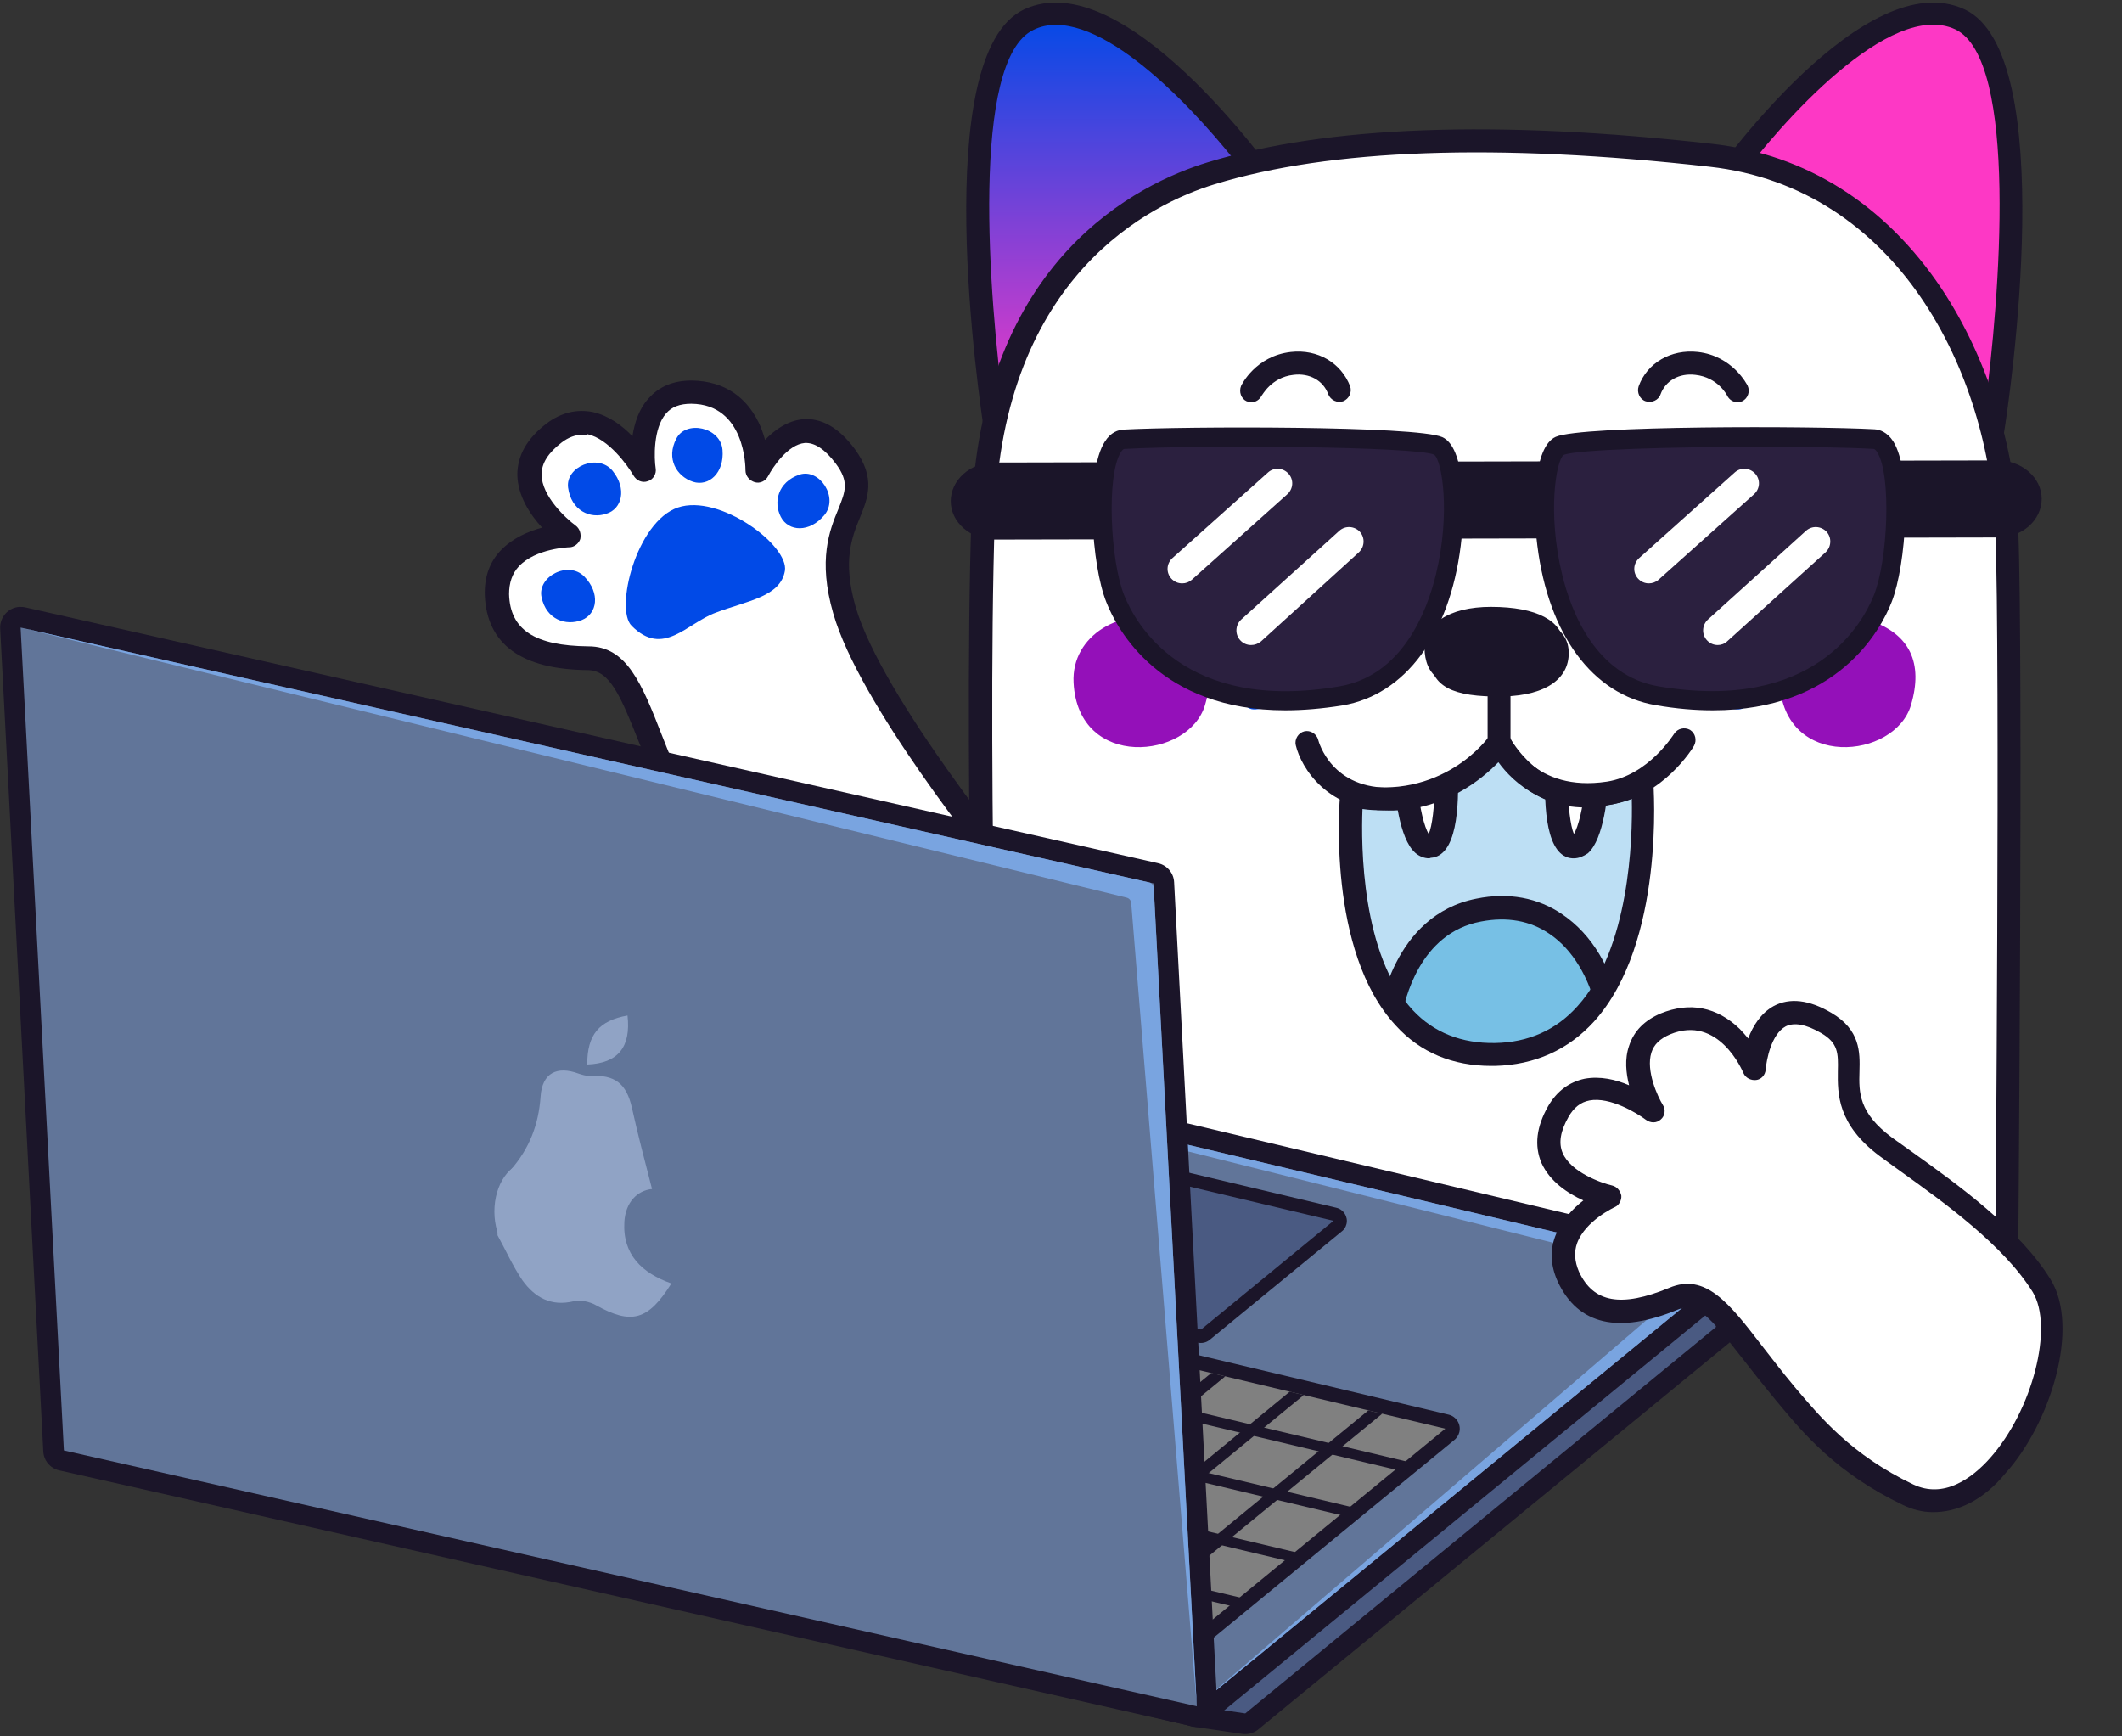 <?xml version="1.0" encoding="UTF-8"?> <svg xmlns="http://www.w3.org/2000/svg" width="709" height="580" viewBox="0 0 709 580" fill="none"><rect x="0" y="0" width="709" height="580" fill="#333333" stroke="none"/> <path fill-rule="evenodd" clip-rule="evenodd" d="M332.85 144.86C332.85 144.86 313.556 20.617 343.827 6.48C374.596 -7.99 423.828 61.699 423.828 61.699L332.85 144.86Z" fill="url(#paint0_linear_269_444)"></path> <path d="M332.849 148.685C332.35 148.685 332.018 148.685 331.519 148.519C330.188 148.02 329.19 146.855 329.024 145.525C327.028 132.552 310.229 18.122 342.163 3.154C375.427 -12.481 424.825 56.709 426.821 59.703C427.985 61.2 427.652 63.362 426.322 64.693L335.51 147.687C334.679 148.352 333.847 148.685 332.849 148.685ZM352.808 8.31C350.147 8.31 347.652 8.809 345.323 9.973C324.2 19.952 330.354 99.287 335.51 137.209L418.505 61.366C405.365 43.403 374.762 8.31 352.808 8.31Z" fill="#1B1529"></path> <path fill-rule="evenodd" clip-rule="evenodd" d="M665.766 144.86C665.766 144.86 685.06 20.617 654.789 6.48C624.02 -7.99 574.789 61.699 574.789 61.699L665.766 144.86Z" fill="#FD38C5"></path> <path d="M665.767 148.685C664.769 148.685 663.938 148.352 663.106 147.687L572.295 64.693C570.798 63.362 570.631 61.2 571.796 59.703C573.958 56.709 623.189 -12.481 656.453 3.154C688.221 18.122 671.588 132.552 669.426 145.525C669.26 146.855 668.262 148.02 666.931 148.519C666.599 148.519 666.266 148.685 665.767 148.685ZM580.112 61.2L663.106 137.043C668.262 99.287 674.416 19.786 653.293 9.806C631.505 -0.339 594.748 41.241 580.112 61.2Z" fill="#1B1529"></path> <path fill-rule="evenodd" clip-rule="evenodd" d="M330.557 416.962H670.352C670.352 416.962 672.015 219.039 670.352 177.459C668.356 126.897 638.917 59.37 571.557 51.886C483.739 42.073 434.175 48.892 404.57 57.873C374.965 66.855 330.89 95.462 328.395 172.635C325.567 259.954 330.557 416.962 330.557 416.962Z" fill="white"></path> <path d="M330.557 420.787C328.561 420.787 326.732 419.124 326.732 417.128C326.732 415.631 321.742 259.123 324.57 172.469C327.397 86.647 380.62 61.2 403.572 54.214C443.323 42.073 499.873 39.911 572.056 48.06C603.491 51.553 629.936 68.352 648.73 96.46C663.866 119.246 673.18 148.685 674.344 177.292C676.007 218.54 674.344 414.966 674.344 416.962C674.344 419.124 672.681 420.787 670.519 420.787C668.356 420.787 666.693 418.958 666.693 416.962C666.693 414.966 668.356 218.706 666.693 177.625C664.531 123.737 633.761 62.697 571.225 55.711C500.205 47.728 444.487 49.724 405.901 61.533C384.612 68.019 335.048 91.969 332.387 172.802C329.559 259.123 334.549 415.299 334.549 416.962C334.549 418.958 332.886 420.621 330.557 420.787C330.724 420.787 330.724 420.787 330.557 420.787Z" fill="#1B1529"></path> <path fill-rule="evenodd" clip-rule="evenodd" d="M415.296 175.795C414.464 151.014 436.252 145.691 445.067 156.835C452.884 166.814 452.718 192.76 439.579 198.083C427.104 203.072 415.795 192.927 415.296 175.795Z" fill="#1B1529"></path> <path fill-rule="evenodd" clip-rule="evenodd" d="M548.386 175.795C547.555 151.014 569.343 145.691 578.158 156.835C585.975 166.814 585.809 192.76 572.669 198.083C560.362 203.072 548.885 192.927 548.386 175.795Z" fill="#1B1529"></path> <path d="M418.178 134.381C417.679 134.381 417.014 134.215 416.515 134.049C414.685 133.217 413.854 130.889 414.685 128.893C414.852 128.56 419.509 118.913 431.318 117.583C440.299 116.585 448.116 121.242 451.11 129.059C451.775 131.055 450.777 133.217 448.781 134.049C446.785 134.714 444.623 133.716 443.792 131.72C442.128 127.063 437.471 124.568 432.149 125.234C424.665 126.065 421.671 132.219 421.505 132.219C420.839 133.55 419.509 134.381 418.178 134.381Z" fill="#1B1529"></path> <path d="M580.602 134.381C579.105 134.381 577.774 133.55 577.109 132.219C576.943 131.886 573.949 126.065 566.464 125.234C560.976 124.568 556.485 127.229 554.822 131.72C554.157 133.716 551.828 134.714 549.832 134.049C547.836 133.383 546.838 131.055 547.504 129.059C550.331 121.242 558.315 116.585 567.296 117.583C578.939 118.913 583.762 128.56 583.928 128.893C584.76 130.722 584.094 133.051 582.099 134.049C581.6 134.215 581.101 134.381 580.602 134.381Z" fill="#1B1529"></path> <path fill-rule="evenodd" clip-rule="evenodd" d="M358.705 228.063C357.874 211.93 375.338 202.782 388.81 207.273C402.282 211.764 406.772 221.577 402.614 235.548C397.292 253.677 360.202 257.336 358.705 228.063Z" fill="#9410B9"></path> <path fill-rule="evenodd" clip-rule="evenodd" d="M594.583 228.063C593.752 211.93 611.215 202.782 624.688 207.273C638.16 211.764 642.65 221.577 638.492 235.548C633.17 253.677 596.08 257.336 594.583 228.063Z" fill="#9410B9"></path> <path fill-rule="evenodd" clip-rule="evenodd" d="M476.034 218.041C475.202 208.394 484.183 202.739 498.154 202.739C513.789 202.739 521.938 207.563 522.437 215.047C523.103 224.195 515.286 230.182 500.649 230.515C483.186 230.848 476.865 226.856 476.034 218.041Z" fill="#1B1529"></path> <path d="M452.499 219.205C452.333 219.205 452.167 219.205 452.167 219.205L418.404 215.713C416.408 215.546 414.911 213.717 415.077 211.555C415.243 209.559 417.073 208.062 419.235 208.228L452.998 211.721C454.994 211.887 456.491 213.717 456.325 215.879C455.992 217.708 454.495 219.205 452.499 219.205Z" fill="#014AE7"></path> <path d="M418.902 237.002C417.073 237.002 415.409 235.505 415.243 233.675C415.077 231.68 416.574 229.85 418.57 229.517L452.333 226.025C454.329 225.858 456.158 227.355 456.491 229.351C456.657 231.347 455.16 233.176 453.164 233.509L419.401 237.002C419.068 237.002 419.068 237.002 418.902 237.002Z" fill="#014AE7"></path> <path d="M547.112 219.205C545.282 219.205 543.619 217.708 543.453 215.879C543.286 213.883 544.783 212.053 546.779 211.721L580.542 208.228C582.538 208.062 584.368 209.559 584.7 211.555C584.867 213.55 583.37 215.38 581.374 215.713L547.611 219.205C547.444 219.205 547.278 219.205 547.112 219.205Z" fill="#014AE7"></path> <path d="M580.875 237.002C580.709 237.002 580.542 237.002 580.542 237.002L546.779 233.509C544.783 233.343 543.286 231.513 543.453 229.351C543.619 227.355 545.448 225.858 547.611 226.025L581.374 229.517C583.37 229.684 584.867 231.513 584.7 233.675C584.368 235.505 582.704 237.002 580.875 237.002Z" fill="#014AE7"></path> <path d="M451.574 265.951C451.574 265.951 443.591 353.602 499.475 352.438C555.691 351.274 548.706 261.294 548.706 261.294C548.706 261.294 519.267 278.758 500.805 248.154C500.971 247.988 484.007 272.105 451.574 265.951Z" fill="#BDDFF4"></path> <mask id="mask0_269_444" style="mask-type:luminance" maskUnits="userSpaceOnUse" x="451" y="248" width="98" height="105"> <path d="M451.574 265.951C451.574 265.951 443.591 353.602 499.475 352.438C555.691 351.274 548.706 261.294 548.706 261.294C548.706 261.294 519.267 278.758 500.805 248.154C500.971 247.988 484.007 272.105 451.574 265.951Z" fill="white"></path> </mask> <g mask="url(#mask0_269_444)"> <path fill-rule="evenodd" clip-rule="evenodd" d="M464.379 340.13C464.379 340.13 468.204 309.028 493.818 304.038C517.934 299.381 533.402 316.845 537.394 338.467C537.394 338.467 522.924 365.245 499.306 366.908C475.855 368.571 464.379 340.13 464.379 340.13Z" fill="#77C0E5"></path> <path d="M497.477 370.733C472.862 370.733 461.386 342.625 460.887 341.461C460.72 340.795 460.554 340.13 460.72 339.631C460.887 338.301 465.211 305.702 493.319 300.213C503.964 298.051 513.943 299.88 522.093 305.535C531.906 312.188 538.725 323.664 541.386 337.802C541.553 338.633 541.386 339.631 541.054 340.297C540.388 341.461 525.419 368.904 499.972 370.733C498.974 370.733 498.143 370.733 497.477 370.733ZM468.371 339.631C470.533 344.122 480.845 364.413 499.307 363.249C517.935 361.918 530.575 342.791 533.569 337.968C531.074 326.658 525.419 317.178 517.769 312.022C511.282 307.531 503.465 306.201 494.816 307.864C474.192 311.689 469.203 334.475 468.371 339.631Z" fill="#1B1529"></path> <path fill-rule="evenodd" clip-rule="evenodd" d="M469.702 260.13C469.702 260.13 471.033 283.415 477.686 282.916C484.338 282.417 483.174 256.969 483.174 256.969L469.702 260.13Z" fill="white"></path> <path d="M477.519 286.741C475.856 286.741 474.192 286.076 472.862 284.911C467.373 280.088 466.043 264.787 465.876 260.296C465.71 258.466 467.041 256.803 468.87 256.304L482.342 253.144C483.506 252.811 484.671 253.144 485.502 253.809C486.334 254.475 486.999 255.473 486.999 256.637C487.664 269.943 486.667 286.076 478.018 286.575C477.685 286.741 477.519 286.741 477.519 286.741ZM473.693 263.123C474.359 269.943 475.856 276.263 477.353 278.591C478.517 276.096 479.348 269.277 479.348 261.793L473.693 263.123Z" fill="#1B1529"></path> <path fill-rule="evenodd" clip-rule="evenodd" d="M533.518 260.129C533.518 260.129 532.187 283.414 525.534 282.916C518.881 282.417 520.045 256.969 520.045 256.969L533.518 260.129Z" fill="white"></path> <path d="M525.867 286.741C525.701 286.741 525.535 286.741 525.368 286.741C516.72 286.242 515.722 270.109 516.387 256.803C516.387 255.639 517.052 254.641 517.884 253.976C518.715 253.31 519.88 252.978 521.044 253.31L534.516 256.47C536.346 256.969 537.51 258.633 537.51 260.462C537.177 264.953 536.013 280.254 530.524 285.078C529.027 286.076 527.53 286.741 525.867 286.741ZM523.871 261.793C523.871 269.111 524.703 275.93 525.867 278.591C527.364 276.263 528.861 269.942 529.526 263.123L523.871 261.793Z" fill="#1B1529"></path> </g> <path d="M498.31 356.097C485.337 356.097 474.526 351.606 466.376 342.625C443.258 317.843 447.582 267.448 447.748 265.452C447.915 264.454 448.414 263.456 449.245 262.791C450.077 262.125 451.241 261.959 452.239 262.125C481.844 267.78 497.146 246.658 497.645 245.826C498.31 244.828 499.641 244.163 500.971 244.163C502.302 244.163 503.466 244.828 504.131 245.992C520.431 273.103 545.712 258.466 546.71 257.801C547.874 257.136 549.204 257.136 550.369 257.635C551.533 258.3 552.364 259.464 552.364 260.795C552.531 262.957 556.356 315.016 532.572 341.295C523.924 350.775 512.78 355.765 499.474 356.097C499.142 356.097 498.809 356.097 498.31 356.097ZM455.233 270.275C454.734 282.417 454.9 319.007 472.031 337.469C479.017 344.954 488.331 348.613 499.474 348.446C510.618 348.28 519.932 344.122 527.084 336.139C544.381 317.012 545.545 280.587 545.213 266.782C535.566 270.442 515.607 274.433 500.638 254.142C494.817 260.13 482.01 270.442 462.385 270.608C459.89 270.774 457.561 270.608 455.233 270.275Z" fill="#1B1529"></path> <path d="M463.716 270.774C443.591 270.774 434.776 256.637 432.946 248.986C432.447 246.99 433.778 244.828 435.773 244.329C437.769 243.83 439.932 245.161 440.431 247.156C440.597 247.822 444.921 263.955 465.379 263.123C486.169 262.292 497.811 245.992 497.978 245.992C498.809 244.828 500.14 244.329 501.471 244.329C502.801 244.495 504.132 245.327 504.631 246.657C504.963 247.323 512.614 264.787 536.897 261.127C550.868 258.965 559.184 245.327 559.35 245.161C560.515 243.331 562.843 242.832 564.673 243.83C566.502 244.994 567.001 247.323 566.003 249.152C565.671 249.818 555.691 266.117 538.228 268.778C516.772 272.105 505.629 261.46 500.639 254.641C494.984 260.462 483.175 270.109 465.711 270.774C464.88 270.774 464.215 270.774 463.716 270.774Z" fill="#1B1529"></path> <path fill-rule="evenodd" clip-rule="evenodd" d="M477.696 220.191C476.864 210.544 485.846 204.889 499.817 204.889C515.451 204.889 523.601 209.712 524.1 217.197C524.765 226.345 516.948 232.332 502.311 232.665C484.681 232.998 478.527 229.006 477.696 220.191Z" fill="#1B1529"></path> <path d="M500.861 251.792C498.698 251.792 497.035 250.129 497.035 247.966V224.515C497.035 222.353 498.698 220.69 500.861 220.69C503.023 220.69 504.686 222.353 504.686 224.515V247.966C504.686 250.129 503.023 251.792 500.861 251.792Z" fill="#1B1529"></path> <path d="M332.318 180.261C324.302 180.261 317.66 174.507 317.66 167.441C317.66 160.374 324.187 154.519 332.204 154.519L667.502 153.813C675.518 153.813 682.16 159.567 682.16 166.633C682.16 173.801 675.633 179.555 667.617 179.555L332.318 180.261Z" fill="#1B1529"></path> <path fill-rule="evenodd" clip-rule="evenodd" d="M375.601 146.746C398.214 145.535 473.118 145.636 480.588 148.967C489.875 153.106 490.178 225.386 447.981 232.452C395.488 241.336 377.519 212.161 372.573 199.946C367.02 186.016 365.607 147.251 375.601 146.746Z" fill="#2B203F"></path> <path d="M429.406 237.297C387.714 237.297 373.279 210.445 369.645 201.158C364.698 188.842 362.578 157.75 369.14 147.554C371.159 144.324 373.682 143.617 375.399 143.516C395.487 142.405 473.218 142.204 481.9 146.04C489.37 149.371 489.673 169.46 488.058 182.28C484.322 212.161 469.483 232.149 448.486 235.682C441.52 236.793 435.16 237.297 429.406 237.297ZM375.701 149.977C375.197 149.977 374.692 150.784 374.49 151.087C369.645 158.759 370.957 187.328 375.6 198.836C379.336 208.224 395.588 238.105 447.375 229.322C468.574 225.789 476.751 204.287 479.78 191.87C484.726 171.378 481.799 153.813 479.174 151.895C473.117 149.169 401.342 148.563 375.701 149.977Z" fill="#1B1529"></path> <path d="M394.982 194.899C393.67 194.899 392.358 194.394 391.348 193.284C389.531 191.265 389.733 188.236 391.752 186.419L423.652 157.851C425.671 156.034 428.699 156.235 430.516 158.254C432.333 160.273 432.131 163.302 430.112 165.119L398.213 193.688C397.304 194.495 396.194 194.899 394.982 194.899Z" fill="white"></path> <path d="M417.999 215.492C416.687 215.492 415.374 214.988 414.365 213.877C412.548 211.858 412.75 208.83 414.668 207.013L447.476 177.334C449.495 175.517 452.524 175.719 454.341 177.637C456.158 179.656 455.956 182.684 454.038 184.501L421.33 214.281C420.321 215.089 419.211 215.492 417.999 215.492Z" fill="white"></path> <path fill-rule="evenodd" clip-rule="evenodd" d="M626.202 146.746C603.59 145.535 528.686 145.636 521.215 148.967C511.928 153.106 511.625 225.385 553.822 232.452C606.315 241.335 624.284 212.161 629.13 199.946C634.682 186.015 636.196 147.251 626.202 146.746Z" fill="#2B203F"></path> <path d="M572.295 237.297C566.44 237.297 560.182 236.793 553.216 235.581C532.118 232.048 517.379 212.06 513.644 182.179C512.029 169.46 512.332 149.27 519.802 145.939C528.484 142.103 606.214 142.304 626.303 143.415C628.019 143.516 630.543 144.323 632.562 147.453C639.023 157.649 636.903 188.741 632.057 201.057C628.423 210.445 613.987 237.297 572.295 237.297ZM588.346 149.27C559.172 149.27 526.465 150.178 522.427 151.995C519.903 153.914 516.976 171.479 521.922 191.87C524.95 204.388 533.127 225.789 554.327 229.322C606.113 238.004 622.366 208.224 626.101 198.836C630.745 187.328 632.057 158.759 627.212 151.087C627.01 150.784 626.505 149.977 626 149.977C617.319 149.472 603.287 149.27 588.346 149.27Z" fill="#1B1529"></path> <path d="M550.922 194.899C549.609 194.899 548.297 194.394 547.288 193.284C545.47 191.265 545.672 188.236 547.691 186.419L579.591 157.851C581.61 156.034 584.639 156.236 586.456 158.255C588.273 160.274 588.071 163.302 586.052 165.119L554.152 193.688C553.244 194.495 552.032 194.899 550.922 194.899Z" fill="white"></path> <path d="M573.938 215.492C572.625 215.492 571.313 214.988 570.303 213.877C568.486 211.858 568.688 208.83 570.606 207.013L603.415 177.334C605.434 175.517 608.462 175.719 610.279 177.637C612.096 179.656 611.894 182.684 609.976 184.501L577.168 214.18C576.259 215.089 575.048 215.492 573.938 215.492Z" fill="white"></path> <path fill-rule="evenodd" clip-rule="evenodd" d="M340.125 294.223C340.125 294.223 291.495 235.764 282.355 203.861C273.215 171.958 294.771 168.854 282.7 152.644C266.662 131.089 253.556 157.473 253.556 157.473C253.556 157.473 253.901 131.433 231.483 131.261C211.479 131.089 215.618 157.473 215.618 157.473C215.618 157.473 201.822 132.641 185.44 144.884C164.401 160.577 190.269 179.029 190.269 179.029C190.269 179.029 165.609 179.546 166.298 198.86C166.988 218.002 185.268 219.899 196.821 220.071C210.617 220.071 213.376 239.558 225.793 266.632C238.209 293.706 271.491 367.858 332.882 389.586L340.125 294.223Z" fill="white"></path> <path d="M332.709 393.38C332.191 393.38 331.846 393.38 331.329 393.208C269.248 371.307 235.276 297.327 222.515 269.391L221.998 268.184C218.721 260.941 216.135 254.388 213.72 248.525C207.167 231.97 203.718 224.037 196.476 223.865C174.23 223.692 162.676 215.242 161.986 198.86C161.814 192.824 163.538 187.823 167.332 183.857C171.298 179.718 176.644 177.477 181.128 176.27C177.162 171.958 173.023 165.75 172.851 158.68C172.851 152.127 176.127 146.436 182.68 141.435C187.508 137.814 192.682 136.607 198.028 137.641C203.374 138.849 207.857 142.125 211.306 145.746C211.996 141.435 213.376 136.779 216.652 133.158C220.273 129.019 225.102 127.122 231.138 127.122C242.002 127.295 249.934 132.64 254.245 142.815C254.763 144.194 255.28 145.746 255.625 146.954C258.729 143.677 263.04 140.573 268.214 140.056C274.422 139.538 280.285 142.815 285.631 150.058C292.701 159.715 289.942 166.44 287.355 172.821C284.596 179.546 281.492 187.306 285.803 202.481C294.598 233.177 342.193 290.947 342.711 291.464C343.4 292.326 343.745 293.361 343.573 294.223L336.33 389.414C336.158 390.621 335.64 391.828 334.606 392.518C334.261 393.035 333.571 393.38 332.709 393.38ZM194.579 145.229C192.337 145.229 189.923 146.091 187.681 147.816C183.197 151.265 180.955 154.714 180.955 158.508C180.955 165.75 189.233 173.338 192.337 175.58C193.717 176.614 194.234 178.339 193.889 180.063C193.372 181.615 191.82 182.822 190.268 182.822C190.095 182.822 179.059 183.167 173.368 189.203C171.126 191.617 170.091 194.721 170.091 198.515C170.436 210.414 178.714 215.76 196.648 215.932C209.409 215.932 214.41 228.348 221.136 245.593C223.377 251.284 225.964 257.837 229.241 264.907L229.758 266.114C241.829 292.326 273.387 360.96 329.087 383.895L335.813 295.603C328.57 286.635 287.01 235.074 278.388 204.896C273.215 186.961 277.181 177.132 280.112 170.061C282.527 164.026 283.734 160.922 279.25 154.886C275.629 150.058 272.18 147.816 268.903 147.988C263.213 148.506 258.212 156.093 256.66 159.025C255.797 160.749 253.9 161.612 252.176 161.094C250.452 160.577 249.072 159.025 249.072 157.128C249.072 156.266 249.072 135.055 230.965 134.882C227.171 134.882 224.412 135.917 222.515 138.159C218.204 143.16 218.549 153.162 219.066 156.438C219.411 158.335 218.204 160.232 216.48 160.749C214.583 161.439 212.686 160.577 211.651 158.852C209.754 155.576 203.374 146.609 196.303 145.057C195.958 145.402 195.269 145.229 194.579 145.229Z" fill="#1B1529"></path> <path fill-rule="evenodd" clip-rule="evenodd" d="M180.955 199.55C179.403 192.652 189.923 187.134 195.268 192.652C200.614 198.17 199.58 205.068 194.406 207.138C189.06 209.207 182.507 206.965 180.955 199.55Z" fill="#014AE7"></path> <path fill-rule="evenodd" clip-rule="evenodd" d="M189.812 162.905C188.874 155.897 199.839 151.328 204.677 157.297C209.516 163.265 207.876 170.045 202.54 171.65C197.189 173.426 190.86 170.615 189.812 162.905Z" fill="#014AE7"></path> <path fill-rule="evenodd" clip-rule="evenodd" d="M225.967 146.558C229.146 140.243 240.777 142.655 241.406 150.313C242.034 157.97 236.857 162.644 231.545 160.959C226.101 159.165 222.46 153.274 225.967 146.558Z" fill="#014AE7"></path> <path fill-rule="evenodd" clip-rule="evenodd" d="M267.119 158.566C273.829 156.339 280.362 166.26 275.4 172.126C270.438 177.992 263.472 177.645 260.9 172.702C258.329 167.759 259.911 161.016 267.119 158.566Z" fill="#014AE7"></path> <path fill-rule="evenodd" clip-rule="evenodd" d="M211.04 209.063C205.364 203.424 212.607 174.298 226.473 169.56C240.339 164.822 263.736 182.254 262.239 190.753C260.719 199.422 249.584 200.701 239.126 204.682C229.422 208.242 221.607 219.715 211.04 209.063Z" fill="#014AE7"></path> <path d="M224.053 400.12C219.654 400.754 216.156 402.887 213.779 406.626C212.103 409.234 211.446 412.18 211.689 415.266C211.991 419.163 213.684 422.382 216.638 424.948C219.591 427.515 223.108 428.425 227.258 428.264C224.921 432.523 222.328 436.058 218.641 438.764C212.875 442.991 206.931 442.776 200.902 439.547C198.692 438.375 196.468 438.173 194.224 439.103C184.55 443.178 177.652 439.843 171.676 431.374C163.848 420.294 167.672 404.39 174.881 396.995C177.942 393.839 180.818 390.479 182.119 386.236C183.192 382.695 183.689 378.996 184.346 375.37C185.078 371.489 186.911 368.307 190.188 366.066C192.262 364.643 194.572 364.364 196.781 365.568C199.496 367.023 202.017 367.077 204.917 365.983C208.706 364.544 211.893 366.28 214.35 370.441C215.939 373.137 216.58 376.015 216.5 379.085C216.353 386.327 218.543 392.741 223.166 398.331C223.472 398.701 223.745 399.103 223.983 399.534C224.011 399.633 224.003 399.794 224.053 400.12Z" fill="#90A3C5"></path> <path d="M216.691 346.15C216.904 356.063 212.125 362.019 202.393 363.89C201.283 364.097 201.12 363.442 201.161 362.57C201.277 358.725 202.507 355.288 205.133 352.434C208.207 349.019 212.202 347.33 216.691 346.15Z" fill="#90A3C5"></path> <path d="M583.21 426.266L580.118 444.509C579.857 446.076 579.03 447.6 577.68 448.688L420.811 577.432C419.331 578.825 417.241 579.565 415.064 579.26L398.824 576.866C397.17 576.648 395.646 575.821 394.514 574.427C392.076 571.467 392.511 567.156 395.472 564.718L571.715 420.04C573.239 418.647 575.329 417.95 577.506 418.298C581.294 418.952 583.819 422.478 583.21 426.266Z" fill="#1B1529"></path> <path fill-rule="evenodd" clip-rule="evenodd" d="M573.283 443.376L576.418 425.134L399.869 570.03L416.065 572.425L573.283 443.376Z" fill="#4A5A82"></path> <path d="M561.266 428.617L218.619 347.156L55.48 481.037L398.128 562.498L561.266 428.617ZM218.488 332.919L577.985 418.385V418.429C579.422 418.777 580.728 419.561 581.73 420.736C584.168 423.697 583.732 428.007 580.772 430.446L404.658 574.993C403.004 576.561 400.653 577.301 398.258 576.735L38.761 491.269C37.324 490.92 36.018 490.137 35.017 488.961C32.579 486.001 33.014 481.69 35.975 479.252L212.088 334.704C213.699 333.094 216.093 332.353 218.488 332.919Z" fill="#1B1529"></path> <path fill-rule="evenodd" clip-rule="evenodd" d="M576.417 425.134L216.877 339.624L40.328 484.564L399.869 570.03L576.417 425.134Z" fill="#617599"></path> <path d="M396.473 552.049L83.388 477.598C80.776 476.988 79.165 474.376 79.774 471.763C80.079 470.544 80.776 469.587 81.734 468.89L166.721 399.098C167.94 398.096 169.464 397.792 170.9 398.14L483.986 472.591C486.598 473.2 488.209 475.813 487.599 478.425C487.294 479.644 486.598 480.602 485.64 481.298L400.653 551.091C399.434 552.049 397.866 552.353 396.473 552.049ZM95.1 470.414L396.386 542.035L472.274 479.731L170.987 408.11L95.1 470.414Z" fill="#1B1529"></path> <path fill-rule="evenodd" clip-rule="evenodd" d="M397.562 547.303L84.52 472.896L169.812 402.842L482.898 477.293L397.562 547.303Z" fill="#808080"></path> <path d="M400.261 448.558L276.307 419.082C273.912 418.516 272.388 416.078 272.954 413.683C273.215 412.551 273.868 411.637 274.739 411.028L318.713 374.934C319.845 374.02 321.282 373.715 322.588 374.02L446.542 403.495C448.937 404.061 450.461 406.5 449.895 408.894C449.633 410.026 448.98 410.941 448.109 411.55L404.136 447.643C403.004 448.558 401.567 448.819 400.261 448.558ZM287.191 412.421L400.174 439.284L435.701 410.157L322.719 383.294L287.191 412.421Z" fill="#1B1529"></path> <path fill-rule="evenodd" clip-rule="evenodd" d="M401.306 444.16L277.352 414.685L321.587 378.374L445.541 407.849L401.306 444.16Z" fill="#4A5A82"></path> <path fill-rule="evenodd" clip-rule="evenodd" d="M412.887 536.897L95.753 461.489L99.105 458.746L416.24 534.154L412.887 536.897Z" fill="#1B1529"></path> <path fill-rule="evenodd" clip-rule="evenodd" d="M431.347 521.746L114.213 446.337L117.565 443.594L434.7 519.003L431.347 521.746Z" fill="#1B1529"></path> <path fill-rule="evenodd" clip-rule="evenodd" d="M449.808 506.594L132.674 431.186L136.07 428.443L453.161 503.851L449.808 506.594Z" fill="#1B1529"></path> <path fill-rule="evenodd" clip-rule="evenodd" d="M468.268 491.443L151.134 416.034L154.53 413.248L471.664 488.656L468.268 491.443Z" fill="#1B1529"></path> <path fill-rule="evenodd" clip-rule="evenodd" d="M371.875 541.207L457.167 471.198L461.825 472.286L376.534 542.296L371.875 541.207Z" fill="#1B1529"></path> <path fill-rule="evenodd" clip-rule="evenodd" d="M345.62 534.981L430.912 464.928L435.614 466.06L350.279 536.07L345.62 534.981Z" fill="#1B1529"></path> <path fill-rule="evenodd" clip-rule="evenodd" d="M319.367 528.712L404.703 458.702L409.361 459.834L324.069 529.844L319.367 528.712Z" fill="#1B1529"></path> <path fill-rule="evenodd" clip-rule="evenodd" d="M293.156 522.486L365.169 463.361L369.871 464.449L297.815 523.618L293.156 522.486Z" fill="#1B1529"></path> <path fill-rule="evenodd" clip-rule="evenodd" d="M266.902 516.26L338.958 457.135L343.617 458.223L271.604 517.348L266.902 516.26Z" fill="#1B1529"></path> <path fill-rule="evenodd" clip-rule="evenodd" d="M240.649 509.99L312.706 450.865L317.364 451.997L245.352 511.122L240.649 509.99Z" fill="#1B1529"></path> <path fill-rule="evenodd" clip-rule="evenodd" d="M214.438 503.764L286.451 444.639L291.153 445.771L219.097 504.896L214.438 503.764Z" fill="#1B1529"></path> <path fill-rule="evenodd" clip-rule="evenodd" d="M188.185 497.538L273.476 427.529L278.179 428.617L192.887 498.627L188.185 497.538Z" fill="#1B1529"></path> <path fill-rule="evenodd" clip-rule="evenodd" d="M161.975 491.312L247.266 421.259L251.925 422.391L166.633 492.401L161.975 491.312Z" fill="#1B1529"></path> <path fill-rule="evenodd" clip-rule="evenodd" d="M135.721 485.043L221.013 415.033L225.715 416.165L140.379 486.175L135.721 485.043Z" fill="#1B1529"></path> <path fill-rule="evenodd" clip-rule="evenodd" d="M109.467 478.817L194.759 408.807L199.461 409.895L114.169 479.949L109.467 478.817Z" fill="#1B1529"></path> <path fill-rule="evenodd" clip-rule="evenodd" d="M576.417 425.134L399.868 570.03L566.403 427.05L216.876 339.624L576.417 425.134Z" fill="#79A4E0"></path> <path d="M8.676 202.957L386.938 288.379C390.029 289.076 392.163 291.732 392.293 294.736L406.705 569.638C406.879 573.426 403.962 576.691 400.174 576.865C399.434 576.909 398.737 576.822 398.084 576.648L19.822 491.225C16.73 490.529 14.597 487.873 14.466 484.869L0.055 209.967C-0.119 206.179 2.798 202.913 6.586 202.739C7.283 202.739 7.979 202.783 8.676 202.957ZM378.796 300.701L14.292 218.37L27.963 478.947L392.511 561.279L378.796 300.701Z" fill="#1B1529"></path> <path fill-rule="evenodd" clip-rule="evenodd" d="M6.891 209.662L385.414 295.128L399.869 570.03L21.345 484.564L6.891 209.662Z" fill="#617599"></path> <path fill-rule="evenodd" clip-rule="evenodd" d="M6.891 209.662L376.437 299.88C377.274 300.084 377.886 300.801 377.956 301.66L399.869 570.03L385.494 296.64C385.447 295.746 384.811 294.992 383.937 294.794L6.891 209.662Z" fill="#79A4E0"></path> <path d="M166.231 412.666C166.231 408.706 166.231 404.745 166.231 400.784C167.684 397.351 168.344 393.391 170.72 390.75C176.926 383.621 179.962 375.699 180.622 366.325C181.15 358.404 186.167 356.027 193.297 358.668C194.485 359.064 195.805 359.46 196.994 359.46C205.443 358.932 209.272 361.968 211.12 370.022C213.101 379 215.477 387.978 217.854 397.219C212.837 397.748 209.008 401.708 208.612 408.178C207.952 419.136 214.553 425.341 224.323 428.774C216.533 441.184 210.988 442.636 199.106 436.035C196.994 434.847 193.957 434.187 191.713 434.715C184.055 436.563 178.642 433.395 174.549 427.717C171.248 422.832 169.004 417.683 166.231 412.666Z" fill="#90A3C5"></path> <path d="M196.201 355.631C196.201 345.597 200.162 340.976 209.668 339.26C210.856 349.822 206.499 355.235 196.201 355.631Z" fill="#90A3C5"></path> <path fill-rule="evenodd" clip-rule="evenodd" d="M637.603 499.315C666.69 513.347 695.944 451.597 682.259 429.58C670.334 410.431 643.966 393.439 630.22 383.193C606.714 365.708 627.115 351.625 610.224 341.632C587.861 328.54 586.171 356.904 586.171 356.904C586.171 356.904 576.662 333.656 556.695 341.954C538.871 349.341 552.49 371.204 552.49 371.204C552.49 371.204 530.883 354.359 520.954 371.404C508.192 393.265 538.111 399.896 538.111 399.896C538.111 399.896 516.414 409.651 524.306 426.537C532.134 443.27 549.077 438.064 559.399 433.862C571.647 428.662 578.606 443.776 596.508 465.086C604.185 474.656 615.167 488.604 637.603 499.315Z" fill="white"></path> <path d="M645.511 505.173C642.235 505.118 639.006 504.321 635.822 502.782C613.604 492.159 602.511 478.799 594.398 469.054L593.288 467.718C589.199 462.768 585.676 458.301 582.501 454.228C570.977 439.426 566.864 434.848 560.588 437.513C540.773 445.745 527.331 442.599 520.544 428.315C518.115 423.022 517.761 417.932 519.634 412.981C521.595 407.812 525.496 403.806 529.022 401.045C523.875 398.712 517.861 394.761 515.043 388.549C512.573 382.732 513.337 376.444 517.269 369.535C520.191 364.5 524.328 361.478 529.464 360.381C534.665 359.438 539.881 360.657 544.308 362.572C543.295 358.484 542.765 353.831 544.308 349.381C545.963 344.341 549.535 340.837 554.893 338.562C564.603 334.62 573.66 336.376 581.323 343.783C582.302 344.813 583.346 345.996 584.108 346.938C585.628 342.859 588.285 338.478 592.683 336.069C598 333.269 604.44 333.968 611.916 338.383C621.55 344.05 621.459 351.497 621.285 357.895C621.064 365.036 621.02 371.74 632.13 380.033C634.199 381.503 636.552 383.214 639.123 385.014C654.178 395.788 674.723 410.555 685.149 427.45C695.031 443.491 685.14 475.518 670.014 492.239C662.756 501.103 654.071 505.333 645.511 505.173ZM639.23 495.914C649.435 500.796 658.805 493.927 664.812 487.221C679.148 471.195 686.253 443.243 679.151 431.623C669.463 416.04 649.702 401.844 635.149 391.399C632.578 389.6 630.16 387.736 628.09 386.265C613.843 375.691 613.965 365.339 614.056 357.893C614.207 351.866 614.197 348.437 608.443 345.098C603.408 342.176 599.501 341.486 596.657 342.874C591.8 345.479 590.22 354.1 589.947 357.287C589.832 359.143 588.473 360.624 586.747 360.814C585.021 361.005 583.211 360.147 582.496 358.463C582.171 357.698 574.176 338.867 558.036 345.54C554.668 346.97 552.609 348.928 551.77 351.633C549.827 357.698 553.904 366.448 555.598 369.161C556.619 370.715 556.263 372.854 554.927 373.964C553.503 375.291 551.494 375.241 549.925 374.1C547.006 371.906 537.961 366.35 531.1 367.638C528.084 368.195 525.806 370.066 524.049 373.161C521.368 377.913 520.678 381.82 522.108 385.188C524.838 391.618 535.047 395.234 538.648 396.054C540.262 396.452 541.372 397.788 541.716 399.449C541.841 401.022 540.918 402.679 539.541 403.264C539.388 403.329 529.72 407.795 526.943 415.299C525.862 418.287 526.114 421.433 527.544 424.801C532.335 435.234 541.699 436.86 557.685 430.253C569.78 425.118 577.717 435.299 588.611 449.466C591.72 453.386 595.09 457.918 599.114 462.714L600.224 464.05C608.142 473.337 618.604 486.06 639.23 495.914Z" fill="#1B1529"></path> <ellipse cx="176.687" cy="404.754" rx="11.497" ry="16.505" fill="#90A3C5"></ellipse> <defs> <linearGradient id="paint0_linear_269_444" x1="375.309" y1="4.503" x2="375.309" y2="144.86" gradientUnits="userSpaceOnUse"> <stop stop-color="#014AE7"></stop> <stop offset="1" stop-color="#FD38C5"></stop> </linearGradient> </defs> </svg> 